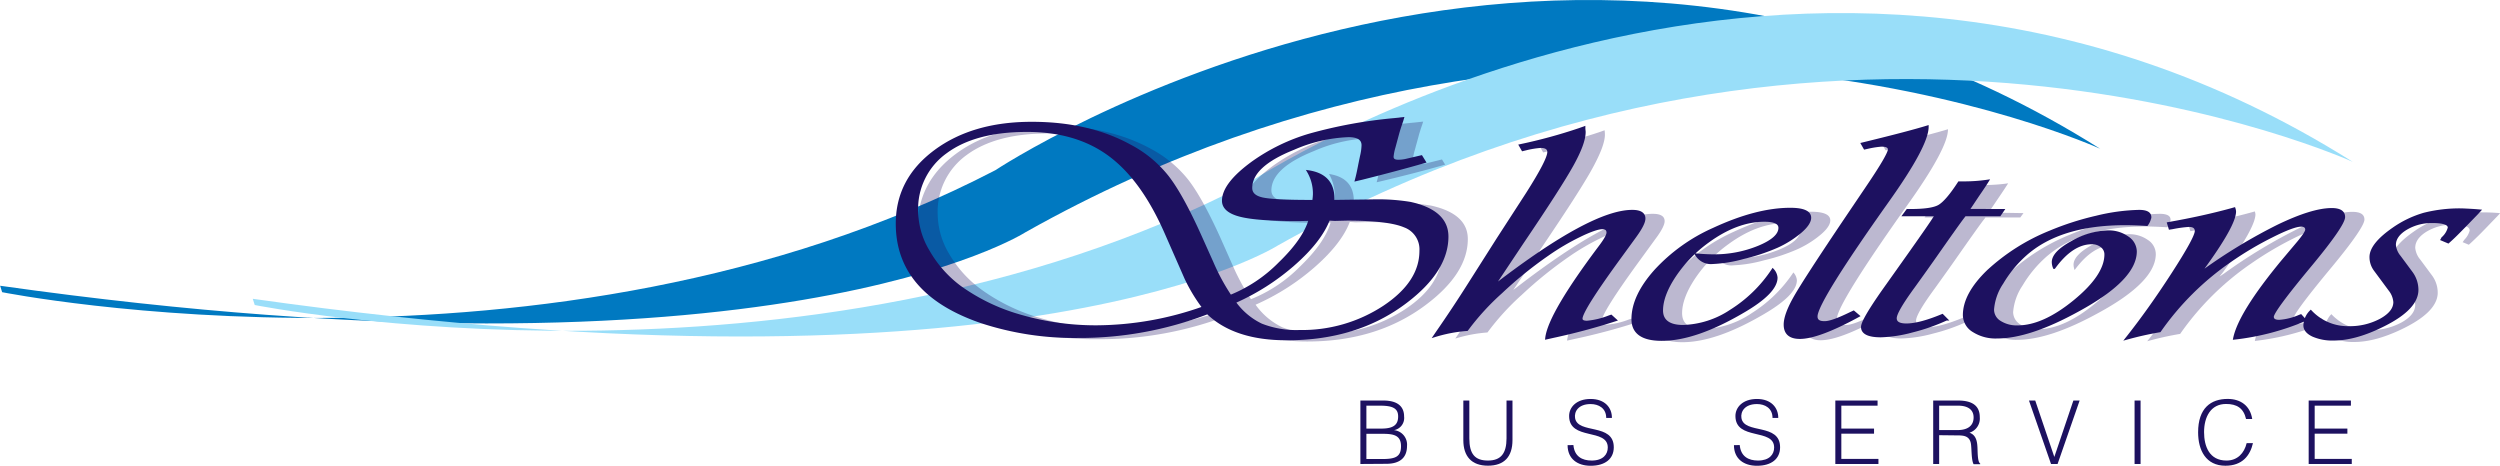 <svg xmlns="http://www.w3.org/2000/svg" xmlns:xlink="http://www.w3.org/1999/xlink" viewBox="0 0 574.8 107.07"><defs><style>.cls-1,.cls-7{fill:none;}.cls-2{fill:#0079c1;}.cls-3{fill:#99def9;}.cls-4{opacity:0.3;}.cls-5{clip-path:url(#clip-path);}.cls-6{fill:#1d1160;}.cls-7{stroke:#1d1160;stroke-width:0.59px;}</style><clipPath id="clip-path"><rect class="cls-1" x="211" y="27.92" width="363.81" height="50.76"/></clipPath></defs><g id="Layer_2" data-name="Layer 2"><g id="Menu"><path class="cls-2" d="M.49,67.18s126,25.1,228.37-28.05c0,0,127.48-84.66,254-4.93,0,0-117.64-53.64-247.08,19.2,0,0-58.07,37.4-235.75,12.3"/><path class="cls-3" d="M58.57,70.13s126,25.1,228.37-28c0,0,127.47-84.66,254-4.92,0,0-117.63-53.65-247.07,19.19,0,0-58.08,37.4-235.76,12.3"/><g class="cls-4"><g class="cls-5"><path class="cls-6" d="M331.53,36.65l.74,1.2Q326,39.65,318,41.56l-1.48.35c.23-.82.45-1.82.68-3,.18-.94.36-1.78.51-2.5a12.23,12.23,0,0,0,.34-2.47c0-1.43-1.1-2.14-3.31-2.14a34.73,34.73,0,0,0-12.62,2.92c-6.52,2.61-9.8,5.63-9.8,9.06,0,1.25.87,2.06,2.6,2.45s5.42.59,11.07.59h.74a12.83,12.83,0,0,0,.16-1.56A10.11,10.11,0,0,0,305.56,40q5.71.86,5.71,6.22v.61l8.94-.13a47.29,47.29,0,0,1,8.78.56c5.65,1.25,8.49,3.82,8.49,7.69q0,7.83-9.46,15-11.28,8.58-27.51,8.57-11.89,0-18.11-6a81.94,81.94,0,0,1-29.89,5.47,68.27,68.27,0,0,1-22.09-3.38Q211,68.07,211,52.06q0-10.14,8.71-16.63T242,29q13.14,0,22.66,5.25a27.15,27.15,0,0,1,8.54,7.07q3.24,4.17,7.4,13.35L283.41,61a49.2,49.2,0,0,0,4.22,7.79,33.11,33.11,0,0,0,11.3-7.54q5.67-5.46,7-10.08l-2.62.06q-9.53,0-13.42-1c-2.6-.65-3.9-1.77-3.9-3.38Q286,43,292.86,38a44,44,0,0,1,13-6.28,108.56,108.56,0,0,1,19.42-3.55l1.93-.21-.17.56c-.37,1.06-.67,2-.89,2.84l-.91,3.32a11.25,11.25,0,0,0-.4,2.06c0,.68.45,1,1.36,1a8.16,8.16,0,0,0,2-.25l3.3-.82M281.42,71.32a36.86,36.86,0,0,1-4-6.69l-4.55-10.36q-5.41-12.37-13-18t-19-5.58q-11.89,0-18.59,4.93a16.07,16.07,0,0,0-6.69,13.67,18.25,18.25,0,0,0,2.71,9.2,26.67,26.67,0,0,0,7.32,8.07,44,44,0,0,0,14.06,6.7,62,62,0,0,0,17.31,2.4,73.59,73.59,0,0,0,24.54-4.37m28.81-20.26q-1.87,4.94-8,10.33a53.21,53.21,0,0,1-13.66,8.7,16,16,0,0,0,6.15,5.19,21.64,21.64,0,0,0,8.76,1.49,34.34,34.34,0,0,0,19.44-5.61q8.44-5.59,8.45-12.87a5.67,5.67,0,0,0-3.66-5.66Q324,51.05,314.5,51.06l-2.85.06Z"/><path class="cls-6" d="M375.16,73.26l1,.92A146.71,146.71,0,0,1,361.72,78l-1.42.32q.61-5.5,12.28-21c1.2-1.6,1.81-2.68,1.81-3.25S374,53,373.08,53s-2.73.61-5.23,1.84a52.85,52.85,0,0,0-7.28,4.3,93.18,93.18,0,0,0-10.67,8.64A57.81,57.81,0,0,0,342,76.44a32.7,32.7,0,0,0-7.4,1.41l.62-.92q3.88-5.61,7.18-10.82l6.66-10.51,6.78-10.47c3.28-5.18,4.93-8.36,4.93-9.57,0-.82-.61-1.24-1.83-1.24a19.33,19.33,0,0,0-3.38.55l-.75.18-.57-1a120.33,120.33,0,0,0,13.61-3.71l1.08-.39a9.31,9.31,0,0,1,.07,1c0,1.75-1,4.32-2.85,7.72S360.48,48,354.78,56.44l-6.16,9.21-.68,1,1-.75Q370.71,49.17,380,49.16c1.82,0,2.73.56,2.73,1.69,0,.82-.68,2.17-2.05,4l-3.52,4.84q-8.93,12.23-8.92,14.17c0,.51.43.78,1.31.78a18.14,18.14,0,0,0,5.06-1.22Z"/><path class="cls-6" d="M412.35,62.66a3,3,0,0,1,.79,1.76q0,3.39-7.57,7.8-11,6.47-18.77,6.46c-4.44,0-6.66-1.57-6.66-4.69q0-5.31,5.21-11.12a40.19,40.19,0,0,1,13.34-9.61q9.9-4.59,17.64-4.58,4.49,0,4.49,2c0,.9-.71,2-2.16,3.23a22.92,22.92,0,0,1-5.41,3.4,43.59,43.59,0,0,1-7.66,2.54,31.47,31.47,0,0,1-7.14,1.16,3.87,3.87,0,0,1-3.7-1.81c1.6.12,2.87.19,3.81.19a26.83,26.83,0,0,0,10.51-2q4.81-2,4.82-4.38c0-1.12-1.18-1.69-3.53-1.69q-6.33,0-12.92,4.79a31.3,31.3,0,0,0-7.69,7.9q-3,4.52-3,8c0,2.42,1.63,3.64,4.89,3.64A20.86,20.86,0,0,0,402.75,72a31.8,31.8,0,0,0,9.6-9.38"/><path class="cls-6" d="M447.88,29.75q0,4.3-9.24,17.27-16,22.54-16.31,26.2c-.08,1,.61,1.56,2.06,1.51q1.67,0,5.89-2.1l.69-.32,1.07.92q-9.17,5-13.44,5-3.41,0-3.41-3c0-1.53.78-3.67,2.36-6.43s5.33-8.55,11.29-17.39l5.41-8.05q4.89-7.23,4.89-8.44c0-.63-.59-1-1.76-1a22.46,22.46,0,0,0-3,.47c-.18,0-.46.11-.84.18l-.57-1,.86-.22q9.84-2.34,14.06-3.64"/><path class="cls-6" d="M465.24,49,464.5,50h-8l-.46.6q-1.08,1.39-5.87,8.23c-1.29,1.86-3.11,4.41-5.46,7.68-2.78,3.8-4.17,6.21-4.17,7.21s.84,1.52,2.51,1.52q3,0,8.26-2.19l.92.92a43.55,43.55,0,0,1-7.8,2.73,30.35,30.35,0,0,1-7.23,1.12q-4.28,0-4.27-2.07c0-1,1.58-3.76,4.78-8.31l5.91-8.33c3.31-4.72,5.22-7.48,5.76-8.31l.57-.8h-7.46l.8-1.09H444q4.89,0,6.58-1t4.58-5.37h1.13a37.59,37.59,0,0,0,5.42-.39c-.42.68-1.16,1.81-2.22,3.36l-1.72,2.55-.56.81Z"/><path class="cls-6" d="M498.33,52.26c-2-.12-3.68-.19-5-.19q-15,0-23,7.11a27.7,27.7,0,0,0-5.3,6.46,12.75,12.75,0,0,0-2.17,6.11,3.34,3.34,0,0,0,1.63,2.83,7.13,7.13,0,0,0,4.12,1.11q5.91,0,13.08-5.89c4.77-3.91,7.17-7.5,7.17-10.77a2.3,2.3,0,0,0-.94-1.84,3.47,3.47,0,0,0-2.24-.76q-4.53,0-8.68,5.66a3.68,3.68,0,0,1-.25-1.24c0-1.46,1.45-3,4.37-4.6a17.29,17.29,0,0,1,8.29-2.4,7.36,7.36,0,0,1,4.43,1.32,3.89,3.89,0,0,1,1.82,3.23q0,6.38-13.16,13.53-11.26,6.21-18.72,6.2a9.42,9.42,0,0,1-5.38-1.44,4.26,4.26,0,0,1-2.13-3.63q0-4.83,5.44-10.08a46.6,46.6,0,0,1,14.33-9.07,63.49,63.49,0,0,1,10.69-3.42,44.79,44.79,0,0,1,9.82-1.33c1.67,0,2.51.45,2.51,1.37a4.1,4.1,0,0,1-.76,1.73"/><path class="cls-6" d="M533.69,73.16l.91,1a58.1,58.1,0,0,1-16.17,4.23q1.2-5.84,11-17.69l3.69-4.38c1.26-1.51,1.88-2.48,1.88-2.9,0-.63-.42-.95-1.25-.95q-1.75,0-6.68,2.47a78.48,78.48,0,0,0-9.59,5.72,64,64,0,0,0-16.22,16.11,71.83,71.83,0,0,0-7.57,1.69q5.25-6.61,10.6-14.88c3.55-5.51,5.34-8.76,5.34-9.77,0-.85-.56-1.27-1.67-1.27a28.17,28.17,0,0,0-3.73.51l-.63.1L503.28,52q8-1.41,14.41-3.18l.74-.21a2.87,2.87,0,0,1,.14.64q0,3.12-7.48,13.36l-.8,1,1-.67a121.16,121.16,0,0,1,17.22-10.42q7.89-3.81,12.34-3.81c1.86,0,2.78.59,2.78,1.77s-2.48,4.84-7.45,10.85q-8.94,10.74-8.94,12.07c0,.69.51,1,1.53,1a13.78,13.78,0,0,0,4.66-1.16Z"/><path class="cls-6" d="M574.8,49.05l-.62.67-2.79,2.89q-1.49,1.56-3.14,3.1l-.62.56-1.42-.59c.19-.26.32-.45.4-.57A4.7,4.7,0,0,0,567.83,53q0-1.35-3.81-1.35a11.53,11.53,0,0,0-6.09,1.6q-2.62,1.61-2.62,3.73a4.83,4.83,0,0,0,1.13,2.67l2.69,3.63a6.67,6.67,0,0,1,1.35,4q0,4.26-7.57,8.07-6.55,3.28-11.61,3.28a11.09,11.09,0,0,1-4.79-.9c-1.25-.59-1.88-1.36-1.88-2.3a4.77,4.77,0,0,1,1.4-3.2,11.65,11.65,0,0,0,8.76,3.68,15,15,0,0,0,7.34-1.76q3.18-1.75,3.18-4.08a5.08,5.08,0,0,0-1.13-2.81l-3.35-4.54a4.94,4.94,0,0,1-1-3q0-2.91,5.24-6.54a23.93,23.93,0,0,1,7-3.35,33.79,33.79,0,0,1,8.79-1c1.37,0,2.66.06,3.87.17"/></g></g><path class="cls-6" d="M326.79,36l.74,1.2Q321.26,39,313.29,41l-1.47.35c.22-.81.44-1.81.67-3q.28-1.41.51-2.49a11.63,11.63,0,0,0,.34-2.47c0-1.43-1.1-2.15-3.3-2.15a34.57,34.57,0,0,0-12.63,2.93q-9.8,3.91-9.79,9.06c0,1.24.86,2.06,2.59,2.45s5.42.58,11.07.58H302a12.54,12.54,0,0,0,.16-1.55,10.08,10.08,0,0,0-1.35-5.27c3.8.56,5.71,2.64,5.71,6.22l0,.6,8.94-.12a46.18,46.18,0,0,1,8.78.57c5.66,1.24,8.49,3.81,8.49,7.68q0,7.83-9.45,15Q312,78,295.76,77.94q-11.89,0-18.11-6a81.91,81.91,0,0,1-29.89,5.47,68.54,68.54,0,0,1-22.09-3.38q-19.42-6.63-19.42-22.62,0-10.14,8.72-16.63t22.26-6.48q13.16,0,22.65,5.25a26.86,26.86,0,0,1,8.55,7.07q3.26,4.19,7.4,13.34l2.85,6.35a47.71,47.71,0,0,0,4.21,7.79,33.16,33.16,0,0,0,11.3-7.54q5.67-5.46,7-10.08l-2.62.06q-9.53,0-13.42-1t-3.9-3.38c0-2.59,2.29-5.56,6.89-8.88a43.77,43.77,0,0,1,13-6.28,107.85,107.85,0,0,1,19.42-3.55l1.94-.22-.17.57c-.37,1.06-.68,2-.91,2.83l-.9,3.33a11,11,0,0,0-.4,2.06c0,.68.45,1,1.36,1a8.16,8.16,0,0,0,2-.25l3.3-.83m-50.1,34.69a37.71,37.71,0,0,1-4.05-6.7l-4.55-10.36q-5.41-12.39-13-18t-19-5.59q-11.9,0-18.59,4.94a16,16,0,0,0-6.69,13.67,18.23,18.23,0,0,0,2.7,9.2A26.76,26.76,0,0,0,220.76,66a44.4,44.4,0,0,0,14.07,6.7,62.08,62.08,0,0,0,17.31,2.39,74,74,0,0,0,24.55-4.35m28.8-20.27q-1.87,4.93-8,10.32a53,53,0,0,1-13.67,8.71A16.06,16.06,0,0,0,290,74.68a21.89,21.89,0,0,0,8.77,1.49,34.31,34.31,0,0,0,19.43-5.61q8.44-5.61,8.45-12.88A5.67,5.67,0,0,0,322.93,52q-3.66-1.56-13.17-1.57l-2.84.07Z"/><path class="cls-7" d="M326.79,36l.74,1.2Q321.26,39,313.29,41l-1.47.35c.22-.81.44-1.81.67-3q.28-1.41.51-2.49a11.63,11.63,0,0,0,.34-2.47c0-1.43-1.1-2.15-3.3-2.15a34.57,34.57,0,0,0-12.63,2.93q-9.8,3.91-9.79,9.06c0,1.24.86,2.06,2.59,2.45s5.42.58,11.07.58H302a12.54,12.54,0,0,0,.16-1.55,10.08,10.08,0,0,0-1.35-5.27c3.8.56,5.71,2.64,5.71,6.22l0,.6,8.94-.12a46.18,46.18,0,0,1,8.78.57c5.66,1.24,8.49,3.81,8.49,7.68q0,7.83-9.45,15Q312,78,295.76,77.94q-11.89,0-18.11-6a81.91,81.91,0,0,1-29.89,5.47,68.54,68.54,0,0,1-22.09-3.38q-19.42-6.63-19.42-22.62,0-10.14,8.72-16.63t22.26-6.48q13.16,0,22.65,5.25a26.86,26.86,0,0,1,8.55,7.07q3.26,4.19,7.4,13.34l2.85,6.35a47.71,47.71,0,0,0,4.21,7.79,33.16,33.16,0,0,0,11.3-7.54q5.67-5.46,7-10.08l-2.62.06q-9.53,0-13.42-1t-3.9-3.38c0-2.59,2.29-5.56,6.89-8.88a43.77,43.77,0,0,1,13-6.28,107.85,107.85,0,0,1,19.42-3.55l1.94-.22-.17.57c-.37,1.06-.68,2-.91,2.83l-.9,3.33a11,11,0,0,0-.4,2.06c0,.68.45,1,1.36,1a8.16,8.16,0,0,0,2-.25Zm-50.1,34.69a37.71,37.71,0,0,1-4.05-6.7l-4.55-10.36q-5.41-12.39-13-18t-19-5.59q-11.9,0-18.59,4.94a16,16,0,0,0-6.69,13.67,18.23,18.23,0,0,0,2.7,9.2A26.76,26.76,0,0,0,220.76,66a44.4,44.4,0,0,0,14.07,6.7,62.08,62.08,0,0,0,17.31,2.39A74,74,0,0,0,276.69,70.73Zm28.8-20.27q-1.87,4.93-8,10.32a53,53,0,0,1-13.67,8.71A16.06,16.06,0,0,0,290,74.68a21.89,21.89,0,0,0,8.77,1.49,34.31,34.31,0,0,0,19.43-5.61q8.44-5.61,8.45-12.88A5.67,5.67,0,0,0,322.93,52q-3.66-1.56-13.17-1.57l-2.84.07Z"/><path class="cls-6" d="M370.42,72.66l1,.91A147.82,147.82,0,0,1,357,77.42l-1.43.32q.63-5.51,12.27-21c1.21-1.6,1.82-2.68,1.82-3.25,0-.73-.43-1.09-1.3-1.09s-2.73.61-5.23,1.84a53,53,0,0,0-7.29,4.3,91.49,91.49,0,0,0-10.66,8.63,57.36,57.36,0,0,0-7.89,8.63,33.15,33.15,0,0,0-7.4,1.41l.62-.91q3.88-5.61,7.18-10.83L344.34,55l6.78-10.47q4.94-7.77,4.93-9.57c0-.83-.62-1.24-1.84-1.24a19.7,19.7,0,0,0-3.37.55l-.74.18-.57-1a118.66,118.66,0,0,0,13.6-3.71l1.08-.39c0,.45.07.78.07,1q0,2.61-2.85,7.71T350,55.83l-6.15,9.22-.69,1,1-.75Q366,48.55,375.29,48.55c1.82,0,2.73.57,2.73,1.7q0,1.23-2,4l-3.53,4.85q-8.93,12.23-8.93,14.16,0,.78,1.32.78a18.18,18.18,0,0,0,5.07-1.22Z"/><path class="cls-7" d="M370.42,72.66l1,.91A147.82,147.82,0,0,1,357,77.42l-1.43.32q.63-5.51,12.27-21c1.21-1.6,1.82-2.68,1.82-3.25,0-.73-.43-1.09-1.3-1.09s-2.73.61-5.23,1.84a53,53,0,0,0-7.29,4.3,91.49,91.49,0,0,0-10.66,8.63,57.36,57.36,0,0,0-7.89,8.63,33.15,33.15,0,0,0-7.4,1.41l.62-.91q3.88-5.61,7.18-10.83L344.34,55l6.78-10.47q4.94-7.77,4.93-9.57c0-.83-.62-1.24-1.84-1.24a19.7,19.7,0,0,0-3.37.55l-.74.18-.57-1a118.66,118.66,0,0,0,13.6-3.71l1.08-.39c0,.45.07.78.07,1q0,2.61-2.85,7.71T350,55.83l-6.15,9.22-.69,1,1-.75Q366,48.55,375.29,48.55c1.82,0,2.73.57,2.73,1.7q0,1.23-2,4l-3.53,4.85q-8.93,12.23-8.93,14.16,0,.78,1.32.78a18.18,18.18,0,0,0,5.07-1.22Z"/><path class="cls-6" d="M407.6,62.05a3,3,0,0,1,.8,1.77q0,3.39-7.57,7.8-11,6.47-18.78,6.45-6.65,0-6.65-4.69,0-5.3,5.2-11.12A40.45,40.45,0,0,1,394,52.66q9.9-4.59,17.64-4.59c3,0,4.49.69,4.49,2,0,.89-.72,2-2.16,3.23a23,23,0,0,1-5.41,3.4,45.48,45.48,0,0,1-7.65,2.54,31.67,31.67,0,0,1-7.15,1.17,3.88,3.88,0,0,1-3.7-1.83c1.6.13,2.87.19,3.82.19a26.77,26.77,0,0,0,10.5-2q4.82-2,4.81-4.38c0-1.13-1.17-1.7-3.52-1.7-4.21,0-8.52,1.61-12.92,4.8a31.09,31.09,0,0,0-7.68,7.9c-2,3-3,5.68-3,8s1.63,3.62,4.89,3.62A20.87,20.87,0,0,0,398,71.44a31.69,31.69,0,0,0,9.59-9.39"/><path class="cls-7" d="M407.6,62.05a3,3,0,0,1,.8,1.77q0,3.39-7.57,7.8-11,6.47-18.78,6.45-6.65,0-6.65-4.69,0-5.3,5.2-11.12A40.45,40.45,0,0,1,394,52.66q9.9-4.59,17.64-4.59c3,0,4.49.69,4.49,2,0,.89-.72,2-2.16,3.23a23,23,0,0,1-5.41,3.4,45.48,45.48,0,0,1-7.65,2.54,31.67,31.67,0,0,1-7.15,1.17,3.88,3.88,0,0,1-3.7-1.83c1.6.13,2.87.19,3.82.19a26.77,26.77,0,0,0,10.5-2q4.82-2,4.81-4.38c0-1.13-1.17-1.7-3.52-1.7-4.21,0-8.52,1.61-12.92,4.8a31.09,31.09,0,0,0-7.68,7.9c-2,3-3,5.68-3,8s1.63,3.62,4.89,3.62A20.87,20.87,0,0,0,398,71.44,31.69,31.69,0,0,0,407.6,62.05Z"/><path class="cls-6" d="M443.14,29.15q0,4.31-9.24,17.26-16,22.56-16.3,26.2c-.08,1.06.6,1.57,2,1.52,1.1,0,3.07-.72,5.89-2.1l.69-.32,1.08.92q-9.18,5-13.44,5-3.42,0-3.42-3,0-2.3,2.36-6.42t11.29-17.4l5.4-8q4.9-7.25,4.9-8.44c0-.64-.59-.95-1.76-.95a21.93,21.93,0,0,0-3,.46l-.85.19-.57-1,.86-.21q9.84-2.34,14.06-3.64"/><path class="cls-7" d="M443.14,29.15q0,4.31-9.24,17.26-16,22.56-16.3,26.2c-.08,1.06.6,1.57,2,1.52,1.1,0,3.07-.72,5.89-2.1l.69-.32,1.08.92q-9.18,5-13.44,5-3.42,0-3.42-3,0-2.3,2.36-6.42t11.29-17.4l5.4-8q4.9-7.25,4.9-8.44c0-.64-.59-.95-1.76-.95a21.93,21.93,0,0,0-3,.46l-.85.19-.57-1,.86-.21Q438.92,30.45,443.14,29.15Z"/><path class="cls-6" d="M460.5,48.35l-.74,1.08h-8l-.46.6q-1.08,1.41-5.87,8.24-1.94,2.79-5.46,7.67c-2.78,3.81-4.17,6.21-4.17,7.22s.84,1.51,2.51,1.51c2,0,4.77-.72,8.27-2.18l.91.92a44.34,44.34,0,0,1-7.8,2.73,30.87,30.87,0,0,1-7.24,1.12c-2.84,0-4.27-.7-4.27-2.08q0-1.47,4.79-8.3l5.92-8.34q5-7.07,5.75-8.3l.57-.81h-7.46l.8-1.08h.74c3.26,0,5.46-.33,6.58-1S448.49,45,450.43,42h1.13a37.69,37.69,0,0,0,5.42-.39c-.42.68-1.16,1.8-2.23,3.35l-1.7,2.55-.57.82Z"/><path class="cls-7" d="M460.5,48.35l-.74,1.08h-8l-.46.6q-1.08,1.41-5.87,8.24-1.94,2.79-5.46,7.67c-2.78,3.81-4.17,6.21-4.17,7.22s.84,1.51,2.51,1.51c2,0,4.77-.72,8.27-2.18l.91.92a44.34,44.34,0,0,1-7.8,2.73,30.87,30.87,0,0,1-7.24,1.12c-2.84,0-4.27-.7-4.27-2.08q0-1.47,4.79-8.3l5.92-8.34q5-7.07,5.75-8.3l.57-.81h-7.46l.8-1.08h.74c3.26,0,5.46-.33,6.58-1S448.49,45,450.43,42h1.13a37.69,37.69,0,0,0,5.42-.39c-.42.68-1.16,1.8-2.23,3.35l-1.7,2.55-.57.82Z"/><path class="cls-6" d="M493.59,51.66c-2-.13-3.68-.18-5-.18q-15,0-22.95,7.1a27.5,27.5,0,0,0-5.3,6.46,12.72,12.72,0,0,0-2.16,6.1A3.32,3.32,0,0,0,459.77,74a7.18,7.18,0,0,0,4.13,1.11q5.91,0,13.08-5.87t7.16-10.77a2.33,2.33,0,0,0-.93-1.86,3.48,3.48,0,0,0-2.24-.75q-4.55,0-8.67,5.66a3.53,3.53,0,0,1-.26-1.24c0-1.46,1.45-3,4.37-4.6a17.28,17.28,0,0,1,8.29-2.41,7.34,7.34,0,0,1,4.43,1.32A3.9,3.9,0,0,1,491,57.79q0,6.37-13.15,13.53-11.28,6.23-18.73,6.21a9.44,9.44,0,0,1-5.38-1.44,4.29,4.29,0,0,1-2.14-3.63c0-3.22,1.83-6.58,5.45-10.09a46.85,46.85,0,0,1,14.33-9.07A65.21,65.21,0,0,1,482,49.89a45,45,0,0,1,9.83-1.34c1.67,0,2.51.46,2.51,1.37a4,4,0,0,1-.76,1.74"/><path class="cls-7" d="M493.59,51.66c-2-.13-3.68-.18-5-.18q-15,0-22.95,7.1a27.5,27.5,0,0,0-5.3,6.46,12.72,12.72,0,0,0-2.16,6.1A3.32,3.32,0,0,0,459.77,74a7.18,7.18,0,0,0,4.13,1.11q5.91,0,13.08-5.87t7.16-10.77a2.33,2.33,0,0,0-.93-1.86,3.48,3.48,0,0,0-2.24-.75q-4.55,0-8.67,5.66a3.53,3.53,0,0,1-.26-1.24c0-1.46,1.45-3,4.37-4.6a17.28,17.28,0,0,1,8.29-2.41,7.34,7.34,0,0,1,4.43,1.32A3.9,3.9,0,0,1,491,57.79q0,6.37-13.15,13.53-11.28,6.23-18.73,6.21a9.44,9.44,0,0,1-5.38-1.44,4.29,4.29,0,0,1-2.14-3.63c0-3.22,1.83-6.58,5.45-10.09a46.85,46.85,0,0,1,14.33-9.07A65.21,65.21,0,0,1,482,49.89a45,45,0,0,1,9.83-1.34c1.67,0,2.51.46,2.51,1.37A4,4,0,0,1,493.59,51.66Z"/><path class="cls-6" d="M529,72.56l.91,1a58.1,58.1,0,0,1-16.17,4.23q1.2-5.83,11-17.69l3.7-4.39c1.24-1.5,1.87-2.47,1.87-2.89,0-.64-.41-1-1.25-1-1.17,0-3.41.83-6.68,2.48A76,76,0,0,0,512.77,60a64,64,0,0,0-16.21,16.1,74.57,74.57,0,0,0-7.58,1.7q5.26-6.63,10.59-14.88t5.35-9.78c0-.84-.56-1.26-1.66-1.26a28.24,28.24,0,0,0-3.74.51l-.63.1-.34-1.13q8-1.41,14.4-3.17l.74-.21a2.72,2.72,0,0,1,.13.63q0,3.14-7.47,13.36l-.8,1.06,1-.67a123.39,123.39,0,0,1,17.22-10.43q7.89-3.8,12.34-3.8c1.85,0,2.78.59,2.78,1.77s-2.48,4.84-7.45,10.84q-8.94,10.74-8.94,12.09,0,1,1.53,1a13.93,13.93,0,0,0,4.67-1.16Z"/><path class="cls-7" d="M529,72.56l.91,1a58.1,58.1,0,0,1-16.17,4.23q1.2-5.83,11-17.69l3.7-4.39c1.24-1.5,1.87-2.47,1.87-2.89,0-.64-.41-1-1.25-1-1.17,0-3.41.83-6.68,2.48A76,76,0,0,0,512.77,60a64,64,0,0,0-16.21,16.1,74.57,74.57,0,0,0-7.58,1.7q5.26-6.63,10.59-14.88t5.35-9.78c0-.84-.56-1.26-1.66-1.26a28.24,28.24,0,0,0-3.74.51l-.63.1-.34-1.13q8-1.41,14.4-3.17l.74-.21a2.72,2.72,0,0,1,.13.63q0,3.14-7.47,13.36l-.8,1.06,1-.67a123.39,123.39,0,0,1,17.22-10.43q7.89-3.8,12.34-3.8c1.85,0,2.78.59,2.78,1.77s-2.48,4.84-7.45,10.84q-8.94,10.74-8.94,12.09,0,1,1.53,1a13.93,13.93,0,0,0,4.67-1.16Z"/><path class="cls-6" d="M570.06,48.45l-.62.67L566.65,52c-1,1-2,2.07-3.14,3.1l-.62.56-1.42-.6c.19-.25.33-.45.4-.56a4.7,4.7,0,0,0,1.22-2.16q0-1.35-3.81-1.35a11.44,11.44,0,0,0-6.09,1.6q-2.62,1.6-2.62,3.73A4.86,4.86,0,0,0,551.7,59l2.69,3.63a6.68,6.68,0,0,1,1.36,4q0,4.26-7.58,8.07C543.8,76.92,539.93,78,536.55,78a11.09,11.09,0,0,1-4.78-.89c-1.25-.6-1.88-1.37-1.88-2.31a4.74,4.74,0,0,1,1.4-3.19,11.67,11.67,0,0,0,8.76,3.68,15,15,0,0,0,7.34-1.76c2.12-1.18,3.18-2.53,3.18-4.08a5.11,5.11,0,0,0-1.13-2.82l-3.35-4.53a4.94,4.94,0,0,1-1-3q0-2.91,5.24-6.54a23.93,23.93,0,0,1,7-3.35,33.37,33.37,0,0,1,8.79-1c1.37,0,2.66.07,3.87.18"/><path class="cls-7" d="M570.06,48.45l-.62.67L566.65,52c-1,1-2,2.07-3.14,3.1l-.62.56-1.42-.6c.19-.25.33-.45.4-.56a4.7,4.7,0,0,0,1.22-2.16q0-1.35-3.81-1.35a11.44,11.44,0,0,0-6.09,1.6q-2.62,1.6-2.62,3.73A4.86,4.86,0,0,0,551.7,59l2.69,3.63a6.68,6.68,0,0,1,1.36,4q0,4.26-7.58,8.07C543.8,76.92,539.93,78,536.55,78a11.09,11.09,0,0,1-4.78-.89c-1.25-.6-1.88-1.37-1.88-2.31a4.74,4.74,0,0,1,1.4-3.19,11.67,11.67,0,0,0,8.76,3.68,15,15,0,0,0,7.34-1.76c2.12-1.18,3.18-2.53,3.18-4.08a5.11,5.11,0,0,0-1.13-2.82l-3.35-4.53a4.94,4.94,0,0,1-1-3q0-2.91,5.24-6.54a23.93,23.93,0,0,1,7-3.35,33.37,33.37,0,0,1,8.79-1C567.56,48.27,568.85,48.34,570.06,48.45Z"/><path class="cls-6" d="M312.78,106.68V92.09h5.27c3.42,0,4.78,1.48,4.78,3.67a2.84,2.84,0,0,1-2.33,3.14v0a3.34,3.34,0,0,1,3,3.63c0,3-2,4.11-4.76,4.11Zm1.38-8.14h3.49c2.87,0,3.81-1,3.81-2.78s-1.1-2.49-4.12-2.49h-3.18Zm0,7h3.51c3,0,4.45-.4,4.45-2.94s-1.7-2.86-4.29-2.86h-3.67Z"/><path class="cls-6" d="M336.45,92.09h1.38v8.7c0,3.6,1.29,5.1,4.28,5.1s4.27-1.66,4.27-5.1v-8.7h1.37v9.1c0,3.79-1.87,5.88-5.64,5.88s-5.66-2.15-5.66-5.88Z"/><path class="cls-6" d="M361.76,102.33c.22,2.61,2,3.56,4.2,3.56,2.61,0,3.7-1.41,3.7-3,0-4.52-8.89-1.52-8.89-7.25,0-2,1.67-3.91,4.94-3.91s4.93,2,4.9,4.36H369.3c0-2.23-1.73-3.19-3.59-3.19-2.8,0-3.81,1.73-3.57,3.22.63,3.78,8.9,1.06,8.9,6.72,0,2.67-2,4.25-5.33,4.25-3,0-5.29-1.58-5.29-4.74Z"/><path class="cls-6" d="M400,102.33c.23,2.61,2,3.56,4.2,3.56,2.62,0,3.71-1.41,3.71-3,0-4.52-8.9-1.52-8.9-7.25,0-2,1.69-3.91,4.95-3.91s4.92,2,4.9,4.36h-1.32c0-2.23-1.72-3.19-3.58-3.19-2.8,0-3.81,1.73-3.57,3.22.63,3.78,8.89,1.06,8.89,6.72,0,2.67-2,4.25-5.32,4.25-3,0-5.29-1.58-5.29-4.74Z"/><polygon class="cls-6" points="421.98 106.68 421.98 92.09 431.69 92.09 431.69 93.27 423.36 93.27 423.36 98.54 430.88 98.54 430.88 99.71 423.36 99.71 423.36 105.51 431.89 105.51 431.89 106.68 421.98 106.68"/><path class="cls-6" d="M445.85,100.06v6.62h-1.37V92.09h5.71c3.19,0,5,1.14,5,3.83a3.41,3.41,0,0,1-2.37,3.57c1.73.59,1.82,2.41,1.86,4,.06,2.21.25,2.82.61,3.1v.14h-1.52c-.56-1-.42-3.73-.64-4.84-.33-1.58-1.53-1.78-2.9-1.78Zm4.3-1.18c2.05,0,3.62-.85,3.62-2.9s-1.7-2.71-3.54-2.71h-4.38v5.61Z"/><polygon class="cls-6" points="466.5 92.09 467.94 92.09 472.33 105.06 476.71 92.09 478.15 92.09 473.08 106.68 471.57 106.68 466.5 92.09"/><rect class="cls-6" x="490.78" y="92.09" width="1.38" height="14.59"/><path class="cls-6" d="M516.41,96.33c-.57-2.49-2.11-3.45-4.6-3.45-3.53,0-5.05,3-5.05,6.47,0,3.26,1.2,6.54,5.16,6.54,2.52,0,4.08-1.7,4.63-4H518c-.65,2.82-2.41,5.19-6.33,5.19-4.49,0-6.28-3.55-6.28-7.68,0-5.57,2.92-7.68,6.8-7.68,3,0,5.18,1.6,5.64,4.62Z"/><polygon class="cls-6" points="530.81 106.68 530.81 92.09 540.52 92.09 540.52 93.27 532.19 93.27 532.19 98.54 539.71 98.54 539.71 99.71 532.19 99.71 532.19 105.51 540.72 105.51 540.72 106.68 530.81 106.68"/></g></g></svg>